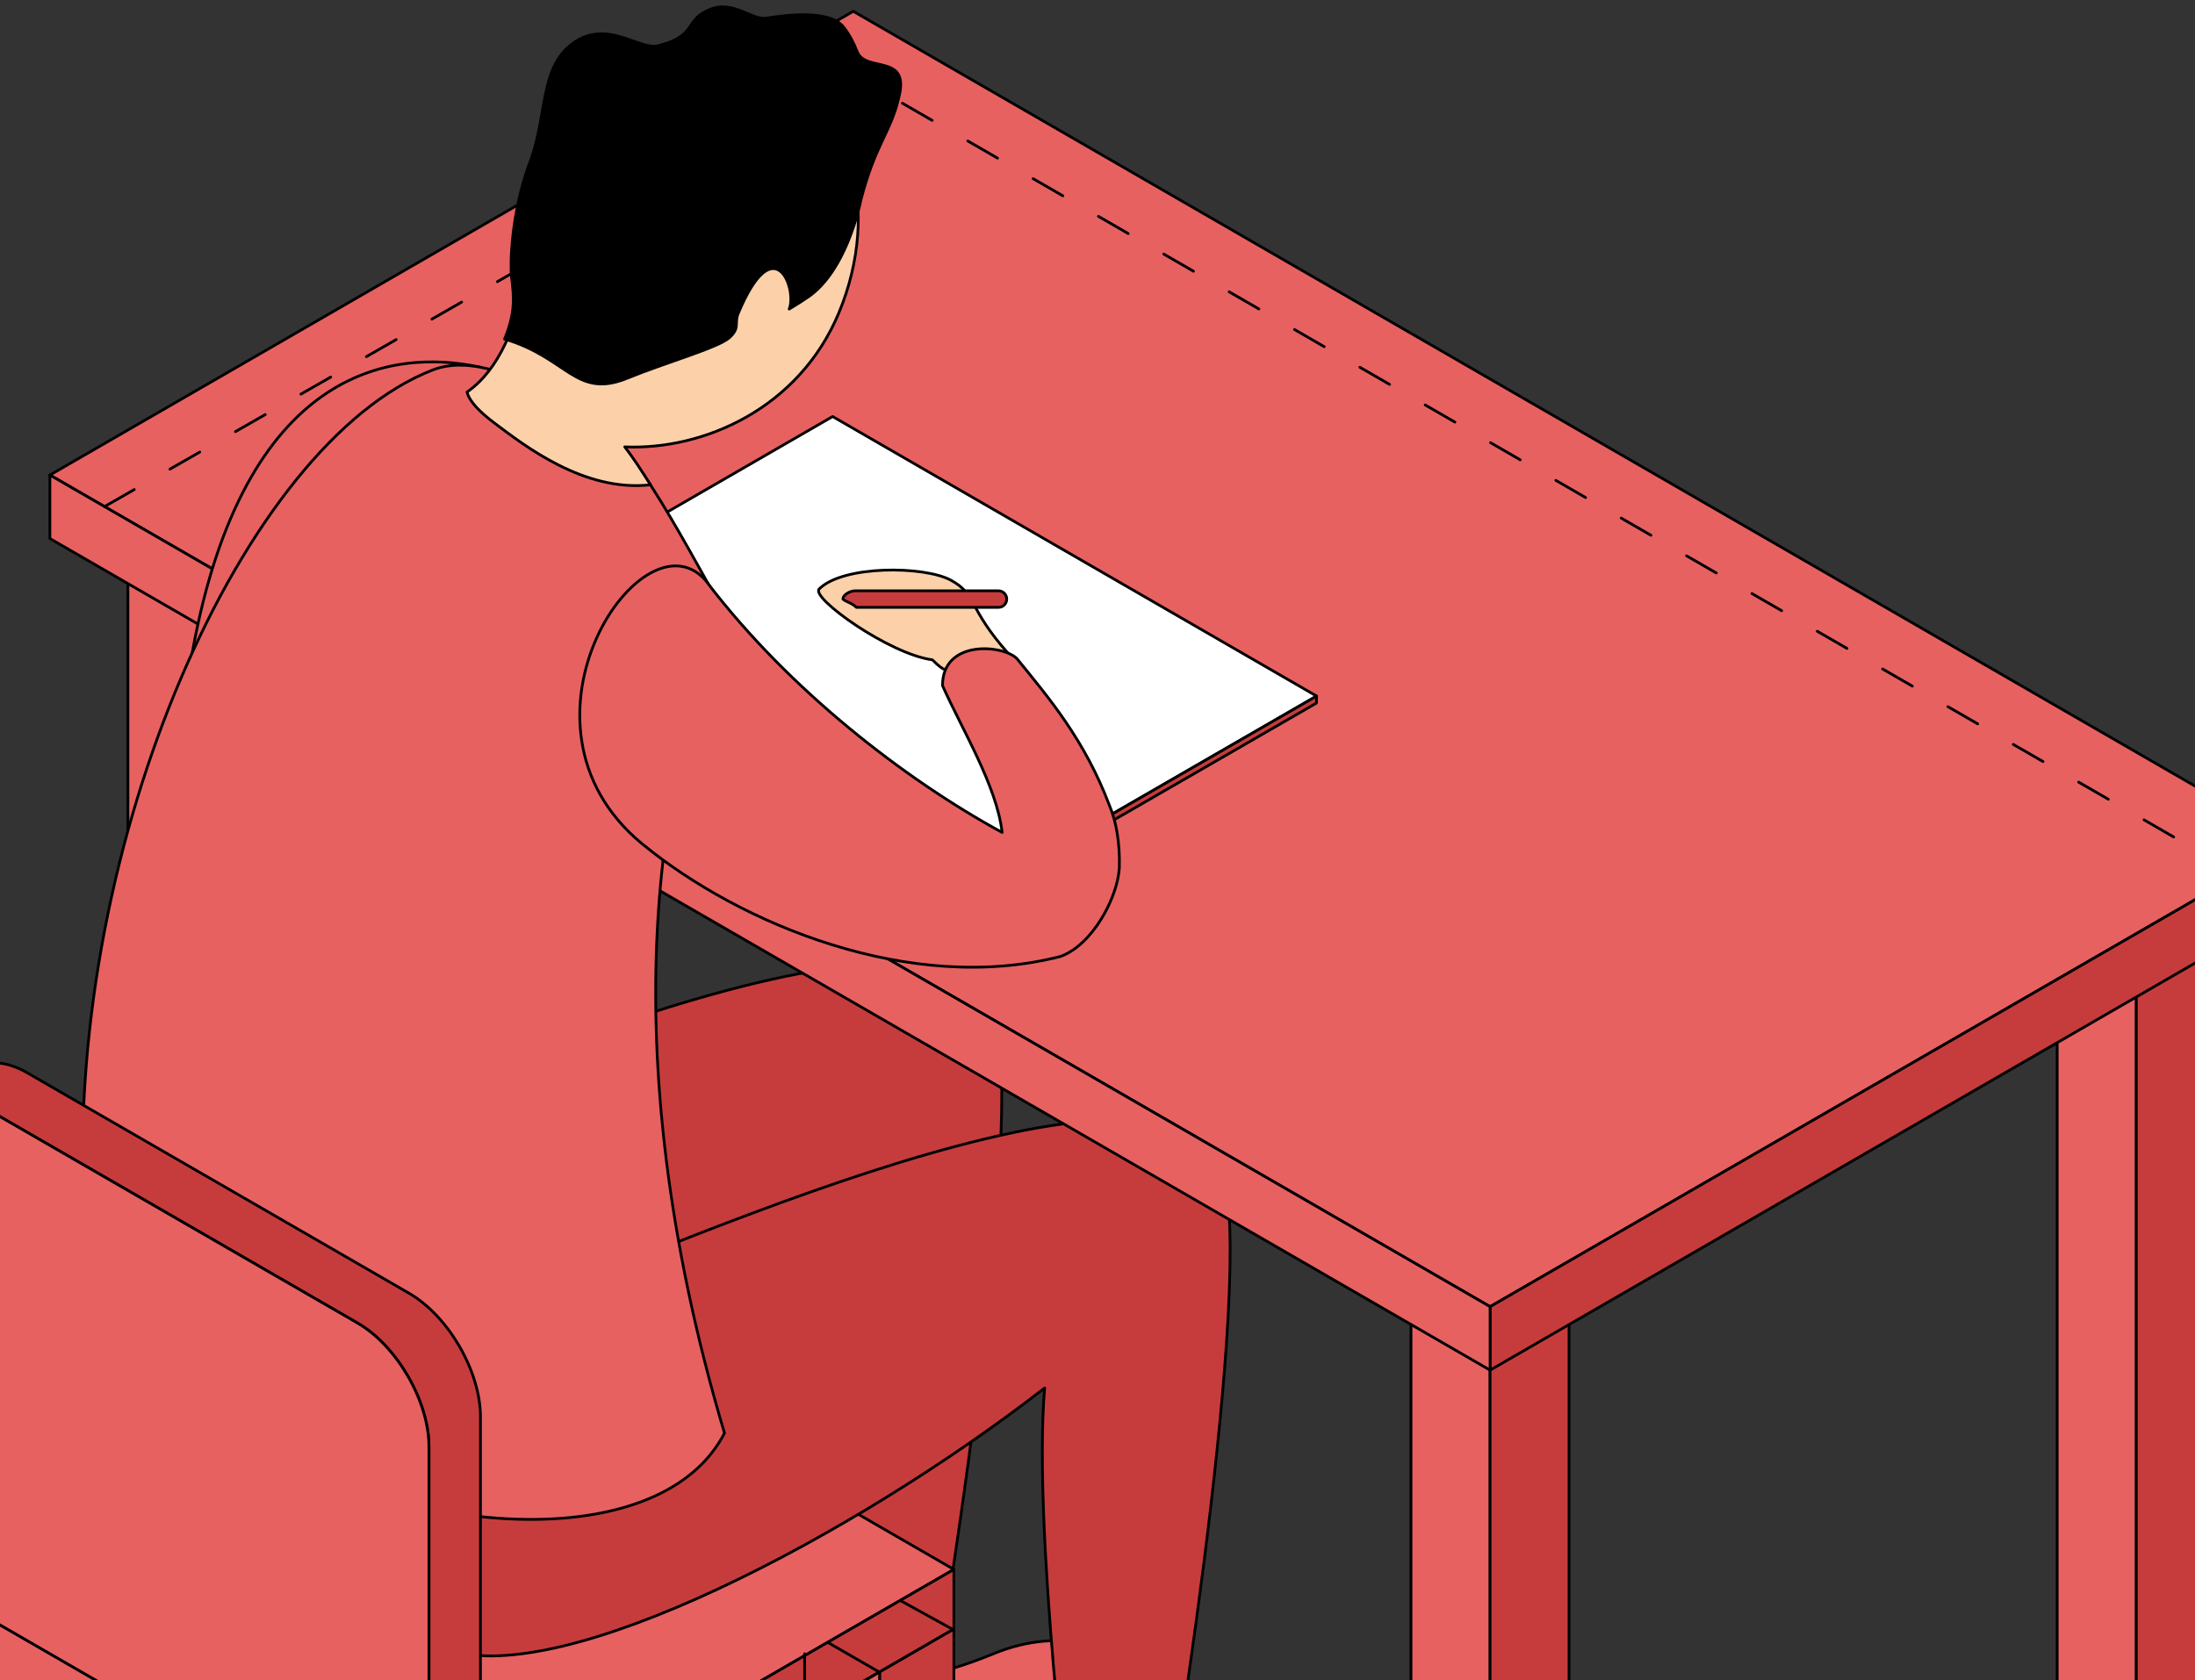 <?xml version="1.0" encoding="UTF-8"?> <svg xmlns="http://www.w3.org/2000/svg" width="320" height="245" viewBox="0 0 320 245" fill="none"><rect x="0" y="0" width="320" height="245" fill="#333333" stroke="none"/> <path d="M119.008 262.446C119.008 245.512 129.738 245.029 129.738 245.029C129.738 245.029 135.532 245.029 144.974 241.111C154.283 237.247 167.401 238.75 160.078 252.275C160.024 252.436 159.944 252.597 159.836 252.785C159.38 253.509 158.629 254.208 157.449 254.878L134.003 268.619C130.435 270.658 119.088 265.935 119.008 262.446Z" fill="#E76161" stroke="black" stroke-width="0.4" stroke-miterlimit="10" stroke-linejoin="round"></path> <path d="M123.348 242.801C126.111 242.801 135.822 245.269 135.822 245.269C135.822 245.269 135.876 246.611 136.68 247.792C136.787 247.9 136.868 248.007 136.949 248.114C138.853 249.456 140.812 251.576 136.251 254.421C132.522 256.756 129.491 255.28 128.069 253.83C127.479 252.757 126.621 251.522 125.414 250.825C124.18 250.1 123.428 249.805 122.892 249.751C122.892 249.67 122.865 249.509 122.865 249.509C122.865 249.509 122.168 242.773 123.321 242.773L123.348 242.801Z" fill="white" stroke="black" stroke-width="0.4" stroke-miterlimit="10" stroke-linejoin="round"></path> <path d="M31.984 217.869C36.33 202.143 38.261 185.478 42.527 167.014C52.693 165.001 133.84 125.578 144.785 146.779C145.161 147.531 145.322 148.363 145.322 149.275C149.212 169.027 136.201 246.262 136.201 246.262C135.987 247.013 135.396 247.765 134.404 248.355C131.856 249.831 127.724 249.831 125.176 248.355C124.023 247.684 123.057 246.825 122.95 245.94C122.95 245.94 117.289 199.996 119.033 179.654C91.134 201.311 48.885 223.451 32.038 217.842L31.984 217.869Z" fill="#C63C3C" stroke="black" stroke-width="0.4" stroke-miterlimit="10" stroke-linejoin="round"></path> <path d="M-13.977 228.871L62.53 184.672L139.062 228.871L62.53 273.071L-13.977 228.871Z" fill="#E76161" stroke="black" stroke-width="0.4" stroke-miterlimit="10" stroke-linejoin="round"></path> <path d="M75.814 189.772C85.981 187.759 167.128 148.336 178.073 169.537C178.448 170.288 178.609 171.12 178.609 172.033C182.499 191.784 169.488 269.02 169.488 269.02C169.274 269.771 168.684 270.523 167.664 271.086C165.116 272.562 160.985 272.562 158.436 271.086C157.283 270.415 156.317 269.557 156.21 268.698C156.21 268.698 150.549 222.754 152.293 202.412C124.395 224.069 82.145 246.209 65.298 240.6C38.044 231.503 24.309 224.31 15.645 205.766C12.801 199.674 12.211 182.633 12.211 175.334C42.363 160.385 65.916 173.857 75.841 189.745L75.814 189.772Z" fill="#C63C3C" stroke="black" stroke-width="0.4" stroke-miterlimit="10" stroke-linejoin="round"></path> <path d="M205.703 186.578L217.238 193.233V329.59L205.703 322.934V186.578Z" fill="#E76161" stroke="black" stroke-width="0.4" stroke-miterlimit="10" stroke-linejoin="round"></path> <path d="M228.742 186.578L217.234 193.233V329.59L228.742 322.934V186.578Z" fill="#C63C3C" stroke="black" stroke-width="0.4" stroke-miterlimit="10" stroke-linejoin="round"></path> <path d="M299.906 132.152L311.441 138.808V275.164L299.906 268.509V132.152Z" fill="#E76161" stroke="black" stroke-width="0.4" stroke-miterlimit="10" stroke-linejoin="round"></path> <path d="M322.98 132.152L311.445 138.808V275.164L322.98 268.509V132.152Z" fill="#C63C3C" stroke="black" stroke-width="0.4" stroke-miterlimit="10" stroke-linejoin="round"></path> <path d="M18.648 78.535L30.157 85.19V221.547L18.648 214.891V78.535Z" fill="#E76161" stroke="black" stroke-width="0.4" stroke-miterlimit="10" stroke-linejoin="round"></path> <path d="M41.692 78.535L30.156 85.19V221.547L41.692 214.891V78.535Z" fill="#F0ECEB" stroke="black" stroke-width="0.4" stroke-miterlimit="10" stroke-linejoin="round"></path> <path d="M7.273 69.276L217.236 190.55L334.355 122.923L124.393 1.648L7.273 69.276Z" fill="#E76161" stroke="black" stroke-width="0.4" stroke-miterlimit="10" stroke-linejoin="round"></path> <path d="M217.234 190.55V199.808L334.354 132.153V122.922L217.234 190.55Z" fill="#C63C3C" stroke="black" stroke-width="0.4" stroke-miterlimit="10" stroke-linejoin="round"></path> <path d="M7.273 69.275V78.534L217.236 199.808V190.549L7.273 69.275Z" fill="#E76161" stroke="black" stroke-width="0.4" stroke-miterlimit="10" stroke-linejoin="round"></path> <path d="M128.227 318.426L139.064 312.174V237.541L128.227 243.82V318.426Z" fill="#C63C3C" stroke="black" stroke-width="0.4" stroke-miterlimit="10" stroke-linejoin="round"></path> <path d="M128.228 318.426L117.391 312.173V250.073L128.228 243.82V318.426Z" fill="#E76161" stroke="black" stroke-width="0.4" stroke-miterlimit="10" stroke-linejoin="round"></path> <path d="M-3.133 318.426L7.705 312.174V237.541L-3.133 243.82V318.426Z" fill="#C63C3C" stroke="black" stroke-width="0.4" stroke-miterlimit="10" stroke-linejoin="round"></path> <path d="M-13.977 237.539L62.556 281.739V273.071L-13.977 228.871V237.539Z" fill="#E76161" stroke="black" stroke-width="0.4" stroke-miterlimit="10" stroke-linejoin="round"></path> <path d="M139.064 237.539L62.531 281.739V273.071L139.064 228.871V237.539Z" fill="#C63C3C" stroke="black" stroke-width="0.4" stroke-miterlimit="10" stroke-linejoin="round"></path> <path d="M121.385 60.742L191.936 101.507L149.82 125.821L79.242 85.083L121.385 60.742Z" fill="white" stroke="black" stroke-width="0.4" stroke-miterlimit="10" stroke-linejoin="round"></path> <path d="M79.242 85.082L149.82 125.82L149.793 126.84L79.242 86.102V85.082Z" fill="#34318D" stroke="black" stroke-width="0.4" stroke-miterlimit="10" stroke-linejoin="round"></path> <path d="M149.824 125.822L191.94 101.508L191.913 102.527L149.797 126.842L149.824 125.822Z" fill="#C63C3C" stroke="black" stroke-width="0.4" stroke-miterlimit="10" stroke-linejoin="round"></path> <path d="M69.885 53.524C57.089 50.76 35.549 53.739 28.038 95.12C25.006 111.732 69.885 53.524 69.885 53.524Z" fill="#E76161" stroke="black" stroke-width="0.4" stroke-miterlimit="10" stroke-linejoin="round"></path> <path d="M37.242 210.651C62.297 224.714 96.687 226.27 105.62 208.987C88.559 151.718 96.473 111.007 105.781 89.646C98.86 77.515 91.054 61.816 83.516 58.676C77.481 56.153 69.433 51.484 63.075 53.953C35.472 64.688 9.854 122.466 12.187 175.361C14.843 192.671 24.93 203.728 37.269 210.651H37.242Z" fill="#E76161" stroke="black" stroke-width="0.4" stroke-miterlimit="10" stroke-linejoin="round"></path> <path d="M68.086 57.173C72.888 53.818 75.114 47.566 76.912 40.373C77.073 36.294 77.958 32.054 79.702 27.868C85.952 12.839 100.572 4.627 112.321 9.512C124.098 14.423 128.55 30.578 122.3 45.606C116.506 59.535 102.637 65.653 91.075 65.17C92.363 66.807 93.516 68.632 94.831 70.699C85.12 71.799 76.375 64.902 72.137 61.735C69.964 60.098 68.461 58.596 68.086 57.173Z" fill="#FCD1A9" stroke="black" stroke-width="0.4" stroke-miterlimit="10" stroke-linejoin="round"></path> <path d="M83.507 6.318C88.685 2.614 93.326 7.579 96.168 6.613C96.652 6.452 97.162 6.318 97.698 6.13C101.453 4.573 100.032 2.829 103.492 1.38C106.926 -0.043 109.608 3.017 111.754 2.641C116.824 1.836 121.304 1.863 122.967 3.929C123.772 4.949 124.443 6.183 124.979 7.579C126.213 10.558 132.383 7.874 131.149 13.724C129.996 19.226 127.662 20.782 125.516 29.129C125.409 29.612 125.301 30.095 125.167 30.578C125.167 30.685 125.114 30.766 125.114 30.846C123.638 36.24 121.224 40.91 117.951 43.218C117.013 43.862 116.047 44.479 115.054 45.07C116.234 42.198 112.908 32.993 107.597 45.767C107.033 47.136 107.945 47.834 106.282 49.283C104.619 50.732 96.92 52.906 91.501 55.133C83.936 58.246 82.783 52.154 73.555 49.444C75.138 45.66 74.95 43.352 74.575 40.427C74.36 38.575 74.494 31.544 76.989 24.379C76.989 24.379 76.989 24.379 76.989 24.352C79.913 17.32 78.464 9.941 83.534 6.318H83.507Z" fill="black" stroke="black" stroke-width="0.4" stroke-miterlimit="10" stroke-linejoin="round"></path> <path d="M146.977 95.281C140.995 88.545 142.497 86.72 138.607 84.6C134.718 82.506 122.915 82.399 119.427 85.888C118.14 87.176 129.701 95.415 135.924 96.22C137.857 98.152 137.936 97.535 137.936 97.535L147.004 95.281H146.977Z" fill="#FCD1A9" stroke="black" stroke-width="0.4" stroke-miterlimit="10" stroke-linejoin="round"></path> <path d="M145.559 86.156C146.229 86.156 146.766 86.693 146.766 87.364C146.766 88.035 146.229 88.572 145.559 88.572H124.85C124.179 87.901 123.293 87.767 122.891 87.364C122.891 86.693 123.991 86.156 124.661 86.156H145.559Z" fill="#C63C3C" stroke="black" stroke-width="0.4" stroke-miterlimit="10" stroke-linejoin="round"></path> <path d="M103.201 85.083C115.112 100.647 131.878 113.637 146.095 121.392C145.317 114.576 140.167 106.23 137.404 99.976C137.404 93.214 146.23 94.019 148.242 96.031C152.909 101.775 158.14 107.893 161.761 117.501C162.727 119.782 163.291 122.975 163.183 126.598C162.888 130.973 159.267 137.789 154.599 139.48C132.817 145.062 107.977 134.837 93.651 123.083C72.165 105.452 94.161 73.275 103.201 85.055V85.083Z" fill="#E76161" stroke="black" stroke-width="0.4" stroke-miterlimit="10" stroke-linejoin="round"></path> <path d="M52.126 192.939L-3.591 160.762C-6.434 159.125 -9.01 158.964 -10.914 160.011L-3.483 155.717C-1.606 154.617 1.023 154.751 3.92 156.415L59.637 188.592C65.377 191.92 70.045 199.97 70.045 206.626V268.726L62.534 273.073V210.974C62.534 204.345 57.866 196.267 52.126 192.939Z" fill="#C63C3C" stroke="black" stroke-width="0.4" stroke-miterlimit="10" stroke-linejoin="round"></path> <path d="M-3.592 160.763L52.124 192.94C57.865 196.268 62.533 204.346 62.533 210.975V273.074L-14 228.874V166.775C-14 160.146 -9.333 157.436 -3.592 160.763Z" fill="#E76161" stroke="black" stroke-width="0.4" stroke-miterlimit="10" stroke-linejoin="round"></path> <path d="M326.42 127.556L125.078 11.312" stroke="black" stroke-width="0.4" stroke-miterlimit="10" stroke-linecap="round" stroke-linejoin="round" stroke-dasharray="5 6"></path> <path d="M15.234 73.876L122.952 12.18" stroke="black" stroke-width="0.4" stroke-miterlimit="10" stroke-linecap="round" stroke-linejoin="round" stroke-dasharray="5 6"></path> <path d="M138.889 237.606L131.32 233.438" stroke="black" stroke-width="0.4" stroke-miterlimit="10" stroke-linecap="round" stroke-linejoin="round"></path> <path d="M128.1 243.786L120.844 239.607" stroke="black" stroke-width="0.4" stroke-miterlimit="10" stroke-linecap="round" stroke-linejoin="round"></path> <path d="M117.305 250.075V241.168" stroke="black" stroke-width="0.4" stroke-miterlimit="10" stroke-linecap="round" stroke-linejoin="round"></path> </svg> 